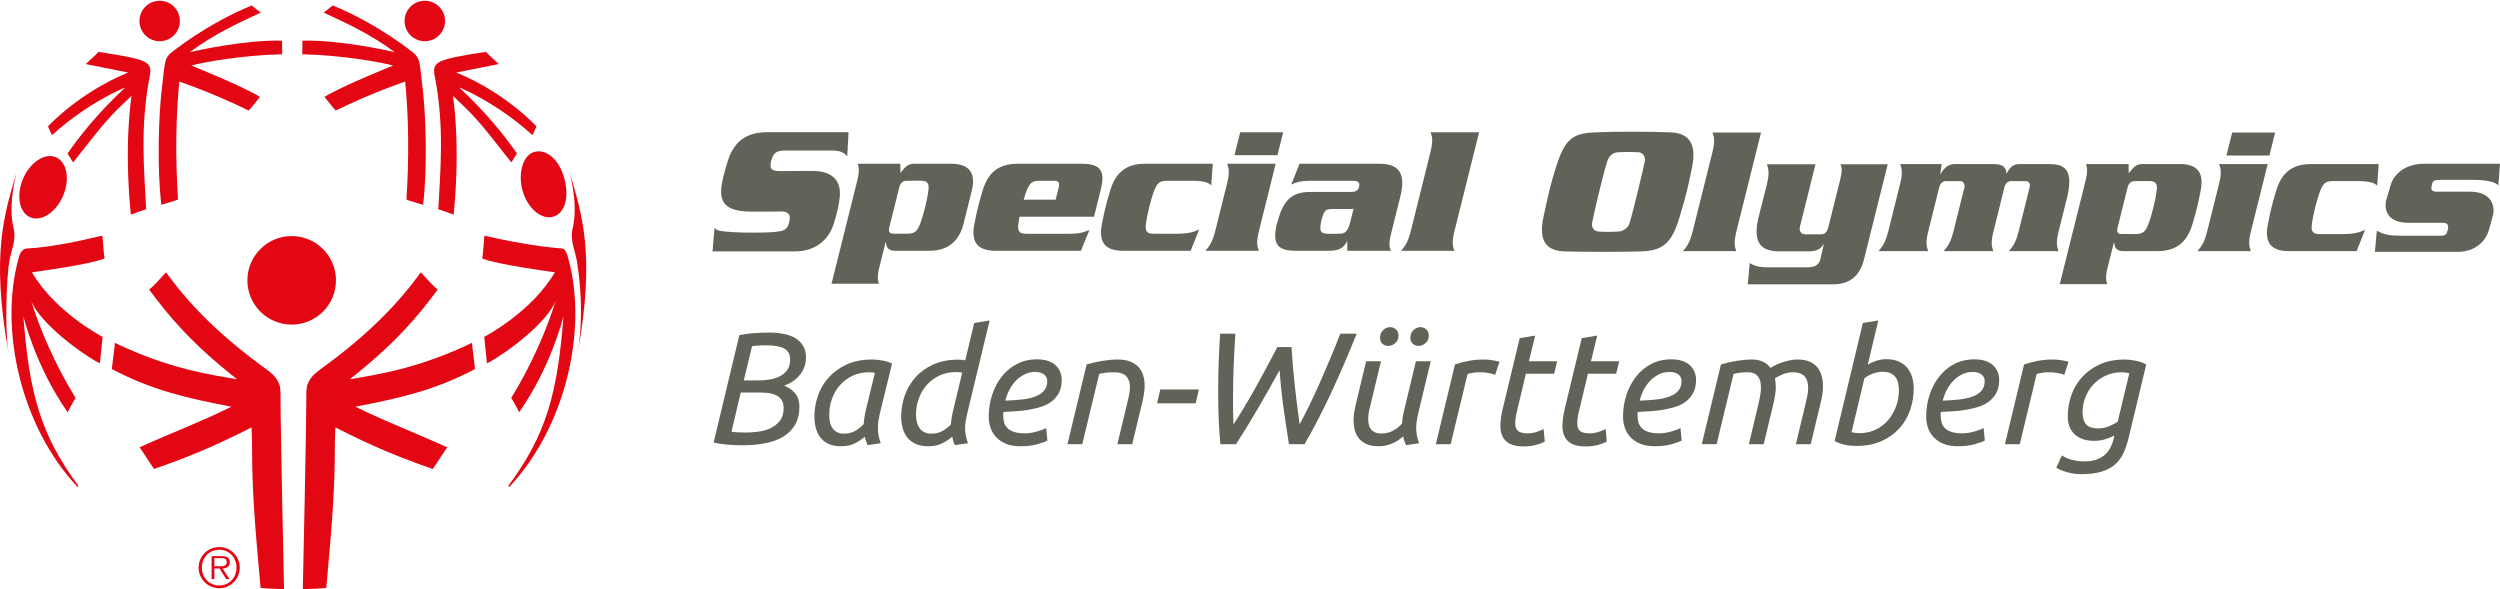 <?xml version="1.0" encoding="UTF-8"?><svg id="a" xmlns="http://www.w3.org/2000/svg" viewBox="0 0 471.256 111.061"><defs><style>.b{fill:none;}.c{fill:#e30613;}.d{fill:#636259;}</style></defs><g><path class="d" d="M139.903,83.939c-.401,0-.837-.01-1.308-.029-.471-.021-.947-.051-1.428-.091s-.951-.095-1.412-.165c-.462-.07-.872-.155-1.232-.256l4.839-20.199c.842-.2,1.778-.335,2.811-.405s1.958-.105,2.78-.105c1.022,0,1.959,.085,2.811,.255,.852,.171,1.583,.441,2.194,.812,.611,.37,1.093,.856,1.442,1.457,.352,.602,.527,1.323,.527,2.165,0,1.222-.367,2.299-1.098,3.23-.732,.933-1.738,1.629-3.021,2.09,.861,.32,1.559,.812,2.09,1.473,.53,.661,.797,1.473,.797,2.435,0,1.383-.281,2.545-.842,3.487-.562,.941-1.328,1.698-2.3,2.27-.973,.57-2.114,.977-3.427,1.217s-2.721,.36-4.224,.36Zm-.271-9.949l-1.743,7.395c.22,.041,.551,.075,.991,.105,.441,.03,1.002,.045,1.684,.045,.742,0,1.533-.055,2.375-.165s1.613-.331,2.314-.661c.701-.331,1.287-.797,1.758-1.398,.471-.601,.707-1.402,.707-2.404,0-.981-.351-1.714-1.053-2.194-.701-.481-1.833-.722-3.396-.722h-3.637Zm.571-2.284h2.855c.661,0,1.338-.055,2.029-.165,.69-.11,1.322-.311,1.894-.602,.571-.29,1.041-.687,1.412-1.188,.371-.5,.557-1.142,.557-1.924,0-1.021-.381-1.732-1.143-2.134-.762-.4-1.924-.602-3.486-.602-.521,0-1.032,.021-1.533,.061s-.842,.08-1.021,.12l-1.563,6.433Z"/><path class="d" d="M163.559,83.91c-.101-.221-.2-.466-.301-.736s-.181-.557-.24-.857c-.44,.401-1.032,.802-1.773,1.203-.741,.4-1.653,.601-2.735,.601-.882,0-1.639-.141-2.27-.421s-1.147-.671-1.548-1.172c-.401-.501-.696-1.092-.887-1.773s-.286-1.433-.286-2.255c0-1.342,.227-2.655,.677-3.938s1.128-2.425,2.028-3.427c.902-1.002,2.034-1.813,3.397-2.435,1.362-.621,2.956-.932,4.779-.932,.541,0,1.173,.06,1.894,.18,.722,.121,1.342,.321,1.863,.602l-2.314,9.438c-.1,.461-.186,.901-.256,1.322s-.104,.862-.104,1.323,.04,.927,.12,1.397,.221,.977,.421,1.518l-2.465,.361Zm-4.479-2.164c.841,0,1.563-.181,2.164-.542,.601-.36,1.122-.781,1.563-1.262,.02-.341,.055-.696,.105-1.067,.049-.37,.114-.746,.195-1.127l1.803-7.455c-.101-.04-.266-.069-.496-.09-.23-.02-.436-.03-.615-.03-1.143,0-2.176,.221-3.097,.661-.922,.441-1.708,1.027-2.36,1.759-.65,.731-1.152,1.583-1.502,2.555-.352,.973-.526,1.989-.526,3.051,0,.421,.04,.848,.12,1.278s.226,.812,.436,1.142c.211,.331,.491,.602,.842,.812,.351,.211,.807,.316,1.368,.316Z"/><path class="d" d="M181.925,80.634c0,.461,.039,.927,.119,1.397s.221,.977,.422,1.518l-2.465,.361c-.221-.44-.392-.972-.512-1.594-.441,.401-1.032,.802-1.773,1.203-.742,.4-1.653,.601-2.735,.601-.882,0-1.644-.135-2.284-.405-.642-.271-1.172-.656-1.594-1.157-.42-.501-.731-1.098-.932-1.789s-.301-1.447-.301-2.27c0-1.342,.227-2.655,.677-3.938s1.122-2.425,2.015-3.427c.891-1.002,2.008-1.809,3.352-2.42,1.342-.61,2.904-.917,4.688-.917,.22,0,.44,.011,.661,.03,.221,.021,.451,.051,.691,.091l1.684-7.034,2.916-.48-4.238,17.584c-.102,.461-.191,.901-.271,1.322s-.119,.862-.119,1.323Zm-6.373,1.112c.842,0,1.558-.176,2.148-.526,.592-.351,1.107-.756,1.549-1.218,.02-.32,.055-.666,.105-1.037,.049-.37,.125-.776,.225-1.217l1.805-7.515c-.182-.04-.382-.065-.602-.075-.221-.01-.432-.016-.631-.016-1.143,0-2.176,.221-3.097,.662-.922,.44-1.708,1.032-2.36,1.773-.65,.741-1.152,1.598-1.502,2.569-.352,.973-.526,1.989-.526,3.051,0,.462,.05,.902,.15,1.323s.261,.796,.481,1.127c.22,.331,.516,.597,.887,.797,.37,.2,.826,.301,1.367,.301Z"/><path class="d" d="M192.355,84.12c-1.021,0-1.904-.146-2.646-.436s-1.362-.691-1.863-1.202c-.501-.512-.872-1.107-1.112-1.789-.24-.681-.361-1.402-.361-2.164,0-1.402,.211-2.755,.632-4.058s1.022-2.455,1.804-3.457,1.732-1.799,2.855-2.39c1.122-.591,2.395-.887,3.817-.887,.821,0,1.528,.105,2.119,.315,.591,.211,1.071,.496,1.442,.856,.371,.361,.646,.777,.827,1.248s.271,.957,.271,1.458c0,.941-.17,1.738-.512,2.39-.34,.651-.791,1.197-1.352,1.638-.562,.441-1.218,.781-1.969,1.022-.752,.24-1.533,.431-2.346,.57-.811,.141-1.633,.236-2.465,.286-.831,.05-1.618,.096-2.359,.135-.02,.161-.029,.291-.029,.392v.24c0,.461,.055,.896,.165,1.308s.315,.771,.616,1.082,.716,.556,1.247,.736c.53,.181,1.228,.271,2.089,.271,.381,0,.777-.035,1.188-.105,.41-.069,.801-.16,1.172-.271,.371-.109,.701-.22,.992-.33s.496-.216,.617-.316l.24,2.375c-.401,.221-1.048,.456-1.939,.706-.892,.251-1.938,.376-3.141,.376Zm-2.855-8.597c1.162-.04,2.225-.115,3.186-.226,.963-.109,1.793-.301,2.495-.571,.701-.271,1.247-.636,1.638-1.097,.392-.461,.587-1.062,.587-1.804,0-.181-.035-.37-.105-.571-.07-.2-.19-.386-.36-.556-.171-.17-.406-.311-.707-.421s-.672-.165-1.111-.165c-.702,0-1.358,.149-1.969,.45-.611,.301-1.158,.697-1.639,1.188-.48,.491-.893,1.062-1.232,1.714-.341,.651-.602,1.337-.781,2.059Z"/><path class="d" d="M204.018,83.729h-2.796l3.606-15.029c.922-.28,1.92-.506,2.992-.677,1.07-.17,2.027-.255,2.869-.255,.902,0,1.678,.125,2.33,.375,.65,.251,1.178,.592,1.578,1.022s.695,.952,.887,1.563c.189,.611,.285,1.277,.285,1.998,0,.462-.039,.947-.119,1.458-.08,.512-.182,1.027-.301,1.548l-1.924,7.996h-2.795l1.773-7.395c.139-.561,.273-1.132,.404-1.713s.195-1.132,.195-1.653c0-.802-.221-1.468-.66-1.999-.441-.531-1.264-.797-2.465-.797-.502,0-.992,.03-1.473,.09-.482,.061-.883,.141-1.203,.241l-3.186,13.226Z"/><path class="d" d="M218.715,73.419h7.274l-.601,2.615h-7.274l.601-2.615Z"/><path class="d" d="M243.454,65.424c.16,2.686,.386,5.29,.677,7.815,.29,2.524,.575,4.779,.856,6.763,.601-1.122,1.227-2.354,1.879-3.697,.65-1.342,1.302-2.75,1.953-4.223,.651-1.474,1.303-2.986,1.954-4.539s1.277-3.101,1.879-4.645h3.096c-1.604,3.968-3.201,7.665-4.794,11.092-1.594,3.427-3.272,6.673-5.035,9.739h-2.945c-.342-2.124-.672-4.313-.992-6.567-.321-2.255-.582-4.715-.782-7.38-1.362,2.485-2.7,4.854-4.013,7.109-1.312,2.254-2.71,4.534-4.193,6.838h-2.945c-.16-1.623-.271-3.246-.331-4.869-.06-1.624-.09-3.307-.09-5.05s.03-3.502,.09-5.275c.061-1.773,.15-3.652,.271-5.637h2.886c-.14,2.104-.25,4.184-.33,6.237-.08,2.055-.12,4.144-.12,6.268,0,1.543,.029,3.076,.09,4.599,1.383-2.124,2.76-4.418,4.133-6.883s2.751-5.03,4.134-7.695h2.675Z"/><path class="d" d="M259.836,84.12c-.883,0-1.619-.131-2.21-.391s-1.072-.611-1.442-1.052c-.371-.44-.637-.962-.797-1.563-.16-.601-.24-1.242-.24-1.924,0-.521,.045-1.037,.135-1.548,.091-.511,.195-1.026,.316-1.548l1.923-7.996h2.796l-1.773,7.395c-.101,.462-.23,1.003-.391,1.623-.161,.622-.24,1.243-.24,1.864,0,.36,.034,.706,.104,1.037,.07,.33,.2,.621,.391,.871,.19,.251,.446,.451,.767,.602s.722,.226,1.203,.226c.861,0,1.617-.186,2.269-.557,.651-.37,1.197-.806,1.639-1.308,.02-.32,.05-.65,.09-.991s.11-.712,.211-1.112l2.314-9.649h2.795l-2.374,9.89c-.101,.461-.186,.907-.256,1.338s-.105,.877-.105,1.337,.04,.923,.121,1.383c.079,.462,.22,.962,.42,1.503l-2.464,.361c-.101-.221-.201-.471-.301-.752-.101-.28-.181-.581-.241-.901-.221,.2-.48,.411-.781,.631-.301,.221-.646,.421-1.037,.602-.391,.18-.821,.33-1.292,.45-.472,.121-.987,.181-1.548,.181Zm1.863-18.907c-.441,0-.812-.14-1.112-.421-.301-.28-.451-.65-.451-1.111,0-.602,.2-1.087,.602-1.458,.4-.371,.831-.557,1.292-.557,.441,0,.816,.146,1.128,.437,.311,.29,.466,.676,.466,1.157,0,.581-.206,1.052-.616,1.412-.411,.361-.847,.541-1.308,.541Zm5.711,0c-.44,0-.812-.14-1.112-.421-.301-.28-.45-.65-.45-1.111,0-.602,.199-1.087,.601-1.458,.4-.371,.831-.557,1.293-.557,.44,0,.816,.146,1.127,.437,.311,.29,.466,.676,.466,1.157,0,.581-.206,1.052-.616,1.412-.411,.361-.847,.541-1.308,.541Z"/><path class="d" d="M279.615,67.769c.24,0,.511,.01,.812,.029,.301,.021,.596,.056,.887,.105,.29,.051,.556,.101,.797,.15,.24,.051,.42,.105,.541,.165l-.812,2.436c-.401-.16-.862-.281-1.383-.361-.521-.08-1.022-.12-1.503-.12-.421,0-.837,.03-1.248,.09-.411,.061-.767,.141-1.066,.241l-3.187,13.226h-2.796l3.607-15.029c.801-.28,1.663-.506,2.585-.677,.922-.17,1.844-.255,2.766-.255Z"/><path class="d" d="M287.189,84.15c-1.503,0-2.605-.331-3.307-.992s-1.052-1.623-1.052-2.886c0-.821,.14-1.873,.421-3.156l3.216-13.376,2.916-.48-1.172,4.839h5.32l-.571,2.345h-5.32l-1.653,6.914c-.24,.941-.36,1.764-.36,2.465,0,.661,.18,1.137,.541,1.428,.36,.29,.962,.436,1.803,.436,.581,0,1.152-.095,1.714-.285,.561-.19,.992-.366,1.292-.526l.211,2.375c-.301,.18-.812,.375-1.533,.586-.722,.21-1.543,.315-2.465,.315Z"/><path class="d" d="M298.881,84.15c-1.503,0-2.605-.331-3.307-.992s-1.052-1.623-1.052-2.886c0-.821,.14-1.873,.421-3.156l3.216-13.376,2.916-.48-1.172,4.839h5.32l-.571,2.345h-5.32l-1.653,6.914c-.24,.941-.36,1.764-.36,2.465,0,.661,.18,1.137,.541,1.428,.36,.29,.962,.436,1.803,.436,.581,0,1.152-.095,1.714-.285,.561-.19,.992-.366,1.292-.526l.211,2.375c-.301,.18-.812,.375-1.533,.586-.722,.21-1.543,.315-2.465,.315Z"/><path class="d" d="M311.926,84.12c-1.021,0-1.903-.146-2.645-.436-.742-.29-1.363-.691-1.864-1.202-.501-.512-.871-1.107-1.112-1.789-.24-.681-.36-1.402-.36-2.164,0-1.402,.21-2.755,.631-4.058s1.022-2.455,1.804-3.457c.782-1.002,1.733-1.799,2.855-2.39s2.395-.887,3.817-.887c.822,0,1.528,.105,2.119,.315,.591,.211,1.072,.496,1.443,.856,.37,.361,.646,.777,.826,1.248,.181,.471,.271,.957,.271,1.458,0,.941-.17,1.738-.511,2.39s-.792,1.197-1.353,1.638c-.562,.441-1.218,.781-1.969,1.022-.752,.24-1.533,.431-2.345,.57-.812,.141-1.634,.236-2.465,.286-.832,.05-1.618,.096-2.359,.135-.021,.161-.03,.291-.03,.392v.24c0,.461,.055,.896,.165,1.308s.316,.771,.616,1.082c.301,.311,.717,.556,1.248,.736,.53,.181,1.227,.271,2.089,.271,.38,0,.776-.035,1.188-.105,.41-.069,.801-.16,1.172-.271,.371-.109,.701-.22,.992-.33,.29-.11,.496-.216,.616-.316l.24,2.375c-.401,.221-1.047,.456-1.938,.706-.892,.251-1.939,.376-3.142,.376Zm-2.855-8.597c1.162-.04,2.225-.115,3.187-.226,.962-.109,1.793-.301,2.495-.571,.701-.271,1.247-.636,1.638-1.097s.586-1.062,.586-1.804c0-.181-.035-.37-.104-.571-.071-.2-.191-.386-.361-.556s-.405-.311-.706-.421-.672-.165-1.112-.165c-.701,0-1.357,.149-1.969,.45s-1.157,.697-1.639,1.188c-.48,.491-.892,1.062-1.232,1.714s-.601,1.337-.781,2.059Z"/><path class="d" d="M338.889,67.769c.882,0,1.628,.135,2.239,.405s1.102,.637,1.473,1.098,.637,.997,.797,1.607c.16,.612,.24,1.258,.24,1.939,0,.44-.035,.917-.104,1.428-.071,.511-.166,1.007-.286,1.487l-1.924,7.996h-2.795l1.773-7.395c.1-.461,.215-.977,.346-1.548,.13-.571,.195-1.137,.195-1.698,0-.381-.045-.752-.136-1.112-.09-.36-.24-.671-.451-.932-.21-.261-.506-.471-.887-.632-.381-.16-.852-.24-1.412-.24-.642,0-1.263,.126-1.864,.376-.601,.251-1.102,.506-1.503,.767,.04,.28,.075,.556,.105,.826s.045,.536,.045,.797c0,.461-.035,.927-.104,1.397-.071,.472-.156,.938-.256,1.397l-1.924,7.996h-2.796l1.773-7.395c.101-.461,.211-.981,.331-1.563,.12-.58,.181-1.161,.181-1.743,0-.38-.041-.746-.12-1.097-.081-.351-.216-.656-.406-.917-.19-.26-.446-.466-.767-.616s-.731-.226-1.232-.226-.987,.03-1.458,.09c-.471,.061-.866,.141-1.187,.241l-3.187,13.226h-2.796l3.607-15.029c.901-.28,1.889-.506,2.961-.677,1.071-.17,2.028-.255,2.87-.255s1.553,.146,2.135,.436c.581,.291,1.041,.677,1.383,1.157,.199-.14,.476-.301,.826-.48,.351-.181,.752-.351,1.202-.512,.451-.16,.942-.3,1.473-.421,.531-.12,1.077-.18,1.639-.18Z"/><path class="d" d="M352.084,68.73c.461-.28,.992-.521,1.594-.722,.601-.2,1.242-.301,1.924-.301,.861,0,1.618,.141,2.27,.421,.65,.281,1.187,.667,1.607,1.157,.421,.491,.737,1.077,.947,1.759s.315,1.412,.315,2.194c0,1.383-.221,2.72-.661,4.013-.441,1.292-1.112,2.445-2.014,3.457-.902,1.012-2.029,1.823-3.382,2.435-1.353,.61-2.941,.917-4.765,.917-.3,0-.631-.016-.991-.046-.361-.029-.727-.085-1.098-.165s-.731-.181-1.082-.301-.656-.26-.917-.421l5.32-22.243,2.916-.48-1.984,8.326Zm2.826,1.353c-.602,0-1.198,.105-1.789,.315s-1.147,.506-1.668,.887l-2.435,10.189c.2,.041,.431,.081,.691,.121,.26,.04,.521,.06,.781,.06,1.143,0,2.174-.226,3.096-.676,.922-.451,1.703-1.053,2.345-1.804,.642-.752,1.138-1.613,1.488-2.585s.526-1.989,.526-3.051c0-.441-.046-.872-.136-1.293s-.251-.791-.48-1.112c-.231-.32-.541-.576-.933-.767-.391-.19-.887-.285-1.487-.285Z"/><path class="d" d="M369.068,84.12c-1.021,0-1.903-.146-2.645-.436-.742-.29-1.363-.691-1.864-1.202-.501-.512-.871-1.107-1.112-1.789-.24-.681-.36-1.402-.36-2.164,0-1.402,.21-2.755,.631-4.058s1.022-2.455,1.804-3.457c.782-1.002,1.733-1.799,2.855-2.39s2.395-.887,3.817-.887c.822,0,1.528,.105,2.119,.315,.591,.211,1.072,.496,1.443,.856,.37,.361,.646,.777,.826,1.248,.181,.471,.271,.957,.271,1.458,0,.941-.17,1.738-.511,2.39s-.792,1.197-1.353,1.638c-.562,.441-1.218,.781-1.969,1.022-.752,.24-1.533,.431-2.345,.57-.812,.141-1.634,.236-2.465,.286-.832,.05-1.618,.096-2.359,.135-.021,.161-.03,.291-.03,.392v.24c0,.461,.055,.896,.165,1.308s.316,.771,.616,1.082c.301,.311,.717,.556,1.248,.736,.53,.181,1.227,.271,2.089,.271,.38,0,.776-.035,1.188-.105,.41-.069,.801-.16,1.172-.271,.371-.109,.701-.22,.992-.33,.29-.11,.496-.216,.616-.316l.24,2.375c-.401,.221-1.047,.456-1.938,.706-.892,.251-1.939,.376-3.142,.376Zm-2.855-8.597c1.162-.04,2.225-.115,3.187-.226,.962-.109,1.793-.301,2.495-.571,.701-.271,1.247-.636,1.638-1.097s.586-1.062,.586-1.804c0-.181-.035-.37-.104-.571-.071-.2-.191-.386-.361-.556s-.405-.311-.706-.421-.672-.165-1.112-.165c-.701,0-1.357,.149-1.969,.45s-1.157,.697-1.639,1.188c-.48,.491-.892,1.062-1.232,1.714s-.601,1.337-.781,2.059Z"/><path class="d" d="M386.893,67.769c.24,0,.511,.01,.812,.029,.301,.021,.596,.056,.887,.105,.29,.051,.556,.101,.797,.15,.24,.051,.42,.105,.541,.165l-.812,2.436c-.401-.16-.862-.281-1.383-.361-.521-.08-1.022-.12-1.503-.12-.421,0-.837,.03-1.248,.09-.411,.061-.767,.141-1.066,.241l-3.187,13.226h-2.796l3.607-15.029c.801-.28,1.663-.506,2.585-.677,.922-.17,1.844-.255,2.766-.255Z"/><path class="d" d="M392.905,86.976c.821,0,1.542-.101,2.164-.301,.621-.2,1.157-.491,1.608-.871,.45-.381,.815-.832,1.097-1.353,.28-.521,.501-1.112,.661-1.773l.12-.571c-.4,.221-.941,.44-1.623,.661s-1.383,.331-2.104,.331c-1.624,0-2.871-.406-3.743-1.218-.871-.812-1.308-1.948-1.308-3.412,0-1.342,.221-2.654,.662-3.938,.44-1.282,1.111-2.424,2.014-3.427,.901-1.002,2.023-1.808,3.366-2.419s2.916-.917,4.72-.917c.28,0,.596,.02,.946,.06,.351,.041,.711,.096,1.082,.166s.731,.165,1.083,.285c.35,.12,.655,.261,.916,.421l-3.276,13.677c-.261,1.082-.581,2.054-.962,2.916-.381,.861-.901,1.593-1.562,2.194-.661,.601-1.514,1.066-2.556,1.397-1.042,.33-2.344,.496-3.907,.496-.862,0-1.713-.116-2.555-.346-.842-.23-1.554-.517-2.135-.857l1.053-2.344c.46,.34,1.071,.616,1.833,.826,.762,.211,1.563,.315,2.405,.315Zm2.524-6.222c.802,0,1.538-.146,2.209-.437,.672-.29,1.188-.565,1.549-.826l2.194-9.138c-.201-.04-.432-.08-.691-.12-.261-.04-.512-.061-.752-.061-1.082,0-2.074,.206-2.976,.616-.901,.411-1.679,.962-2.33,1.653s-1.157,1.493-1.518,2.404c-.36,.912-.541,1.859-.541,2.841,0,1.082,.235,1.864,.706,2.345,.471,.481,1.188,.722,2.149,.722Z"/></g><rect class="b" x="139.505" width="316.166" height="110.898"/><path class="d" d="M215.993,42.389c-.116,1.122,.141,1.677,1.467,1.677h4.015c2.73,0,3.511-.344,4.568-.805l-1.599,4.017h-12.742c-3.771,0-4.592-1.995-3.978-5.093,.505-2.546,.729-3.493,1.523-6.188,.936-3.186,2.775-5.128,6.545-5.128h12.819l-.285,4.087c-.482-.598-1.671-.876-3.662-.876h-4.713c-1.326,0-1.786,.423-2.306,1.677-.636,1.532-1.451,4.77-1.652,6.631m-47.529,1.659c-.799,0-1.043-.325-.818-1.238l1.867-7.472c.225-.902,.66-1.259,1.463-1.259h.843l.401-.016h1.336c1.326,0,1.588,.561,1.464,1.683-.192,1.863-1.016,5.096-1.649,6.631-.518,1.253-.975,1.675-2.306,1.675h-2.571l-.029-.003Zm-6.779-13.178c.22,.664,.35,1.397-.066,3.074l-4.877,19.55h8.94c-.218-.661-.35-1.394,.067-3.069l1.184-4.751h.068c.049,.667,.23,1.603,1.733,1.603h6.458c3.772,0,5.69-2.09,6.439-5.093l1.549-6.215c.747-3.005-.125-5.098-3.898-5.098h-6.949c-1.152,0-1.705,.555-2.598,1.743l-.019-1.743h-8.031Zm37.868,4.538c.235-.942,.054-1.326-.86-1.326h-2.787c-1.329,0-1.788,.421-2.306,1.675-.202,.489-.422,1.156-.634,1.891l6.031-.005,.556-2.235m4.532-4.536c3.59,.037,4.239,1.575,3.395,4.956l-1.252,5.03h-14.037c-.111,.561-.193,1.087-.243,1.532-.099,.923,.073,1.463,.872,1.619,.222,.04,.453,.061,.703,.061h7.921c1.573,0,2.438-.106,3.916-.699l-1.61,3.905h-16.41l.002-.005c-3.498-.116-4.256-2.077-3.663-5.088,.504-2.539,.73-3.489,1.526-6.191,.906-3.087,2.668-5.001,6.226-5.111l.002-.01h12.652v.002m29.692-5.94l-1.076,4.331h8.103l1.081-4.331h-8.107Zm-4.695,18.579c-.566,2.267-1.15,2.932-1.846,3.765h10.053c-.275-.833-.531-1.498,.032-3.765l3.151-12.641h-9.148c.281,.838,.532,1.497-.031,3.77l-2.211,8.872Zm25.811-4.119c.199,0,.267-.101,.267-.101l-.075,.334-.528,2.103c-.526,2.096-1.038,2.339-2.329,2.339h-1.922c-1.246-.032-1.5-.392-1.396-1.501,.107-1.111,.418-1.833,.418-1.833,.456-1.349,.879-1.309,2.146-1.341h3.42m-9.925-8.522l-1.565,3.91c1.1-.489,1.92-.698,3.459-.698h8.207c.69,0,1.352,.177,1.133,1.047-.192,.765-.508,1.048-1.658,1.048h-7.512c-3.697,0-5.076,1.749-6.089,5.169l-.294,.982c-.75,3.468-.083,4.947,3.621,4.947h5.861c2.233,0,3.021-.343,3.807-1.81l.018-.214,.017,2.024h8.239c-.319-.658-.452-1.391-.032-3.064l1.782-7.162c1.16-4.646-.487-6.18-3.979-6.18h-15.015Zm20.98,12.641c-.571,2.267-1.154,2.932-1.851,3.765h10.057c-.282-.833-.536-1.498,.03-3.765l4.633-18.582h-9.146c.277,.842,.533,1.505-.038,3.773l-3.685,14.809Zm-131.638,3.874h15.594c3.016,0,6.094-1.442,7.291-5.302,.712-2.299,.971-3.654,1.105-5.003,.133-1.352,.096-4.863-5.16-4.863l-6.105,.032c-1.328,0-1.826-.302-1.787-1.144,.018-.481,.102-.836,.381-1.54,.316-.807,1.002-1.193,2.334-1.193h8.913c1.679,0,2.337,.55,2.836,1.076l.241-4.532h-15.271c-4.1,0-6.378,1.82-7.529,5.535-.685,2.22-.971,3.482-1.126,4.514-.541,3.529,1.153,4.895,5.515,4.92,4.367,.03,5.724-.026,5.724-.026,1.337,0,1.734,.645,1.587,1.508-.09,.532-.126,.643-.312,1.162-.307,.831-1.07,1.087-2.74,1.217-1.665,.135-5.631,.156-7.851,0-2.223-.162-2.903-.253-3.262-.814l-.375,4.453Zm272.44-.061c3.773,0,5.603-1.944,6.547-5.124,.791-2.697,1.018-3.644,1.518-6.189,.615-3.095-.201-5.098-3.975-5.098m24.934,11.541c.199-1.867,1.018-5.101,1.658-6.636,.512-1.251,.973-1.682,2.299-1.682h4.717c1.99,0,3.178,.283,3.658,.881l.285-4.085h-12.816c-3.773,0-5.615,1.942-6.545,5.12-.797,2.699-1.018,3.656-1.523,6.188-.611,3.101,.205,5.101,3.975,5.101h12.748l1.59-4.014c-1.045,.453-1.836,.802-4.56,.802h-4.019c-1.326,0-1.586-.561-1.465-1.675m-35.779,1.657c-.805,0-1.045-.329-.82-1.239l1.859-7.471c.225-.91,.668-1.262,1.471-1.262h.832l.408-.011h1.336c1.332,0,1.592,.561,1.467,1.672-.195,1.865-1.016,5.104-1.654,6.636-.52,1.251-.975,1.677-2.299,1.677h-2.572l-.027-.002Zm-6.783-13.179c.215,.661,.35,1.392-.068,3.071l-4.879,19.553h8.943c-.219-.661-.352-1.392,.068-3.069l1.184-4.753h.07c.041,.662,.228,1.607,1.728,1.607h6.461c3.77,0,5.688-2.093,6.434-5.099l1.553-6.215c.752-3.003-.123-5.096-3.895-5.096h-6.949c-1.15,0-1.709,.556-2.603,1.741l-.014-1.741h-8.033Zm-74.132,12.639c-.563,2.267-1.149,2.934-1.845,3.77h10.059c-.281-.836-.535-1.503,.033-3.77l4.629-18.582h-9.148c.275,.842,.531,1.503-.033,3.773l-3.694,14.809Zm21.696,3.81c1.621,0,2.363-.347,3.013-1.394h.009l-.666,2.892c-.193,.77-.714,1.508-2.291,1.508h-7.653c-1.958,0-2.689-.423-3.362-.807l-.373,4.016h16.169c3.001,0,4.966-1.571,5.738-4.677l4.476-17.952h-8.906c.276,.735,.403,1.045-.111,3.111l-2.167,8.697c-.234,.934-.621,1.392-1.326,1.392h-3.037c-.898,0-1.178-.733-.995-1.466l2.925-11.734h-9.152c.282,.844,.534,1.58-.031,3.852l-1.662,6.593c-.755,3.826,.093,5.969,3.994,5.969h5.41Zm17.414-16.449c.285,.836,.536,1.5-.029,3.768l-2.211,8.871c-.566,2.267-1.151,2.934-1.848,3.77h9.358c-.282-.836-.537-1.503,.031-3.77l2.052-8.245c.211-.836,.68-1.188,1.309-1.188h2.725c.586,0,.857,.797,.716,1.188l-2.05,8.245c-.571,2.267-1.155,2.934-1.855,3.77h9.358c-.277-.836-.529-1.503,.037-3.77l2.048-8.245c.21-.836,.681-1.188,1.31-1.188h2.725c.437,0,.939,.305,.716,1.188l-2.055,8.245c-.565,2.267-1.152,2.934-1.847,3.77h9.357c-.283-.836-.537-1.503,.029-3.77l1.551-6.215c1.406-5.66-.668-6.424-3.395-6.424h-5.654c-1.396,0-1.988,1.119-2.289,1.783h-.021c-.123-1.014-.486-1.783-2.47-1.783h-7.364c-1.531,0-2.266,1.259-2.685,1.987h-.009l.284-1.987h-7.824Zm62.578-5.943l-1.082,4.333h8.1l1.084-4.333h-8.101Zm-4.701,18.582c-.564,2.27-1.15,2.931-1.85,3.767h10.059c-.277-.836-.531-1.497,.035-3.767l3.15-12.639h-9.152c.283,.836,.533,1.5-.027,3.768l-2.215,8.871Zm43.139-7.44c-.809,0-.967-.526-.871-.921l.174-.701c.098-.389,.471-.603,1.281-.603h6.471c1.941,0,4.203,.28,4.672,1.095l.324-4.135h-14.346c-3.185,0-5.695,1.699-6.33,4.244l-.803,2.688c-.4,2.048,.455,4.201,4.275,4.201h6.502c.848,0,1.043,.532,.875,1.204l-.086,.351c-.17,.672-.465,.884-1.318,.884h-7.031c-2.934,0-3.613-.249-4.961-.955l-.356,3.998h15.484c3.707,0,5.547-2.265,6.072-4.384l.719-2.585c.4-2.011-.566-4.382-4.381-4.382h-6.367Zm-149.152-5.752c-.184,1.024-2.254,9.716-2.888,11.7-.295,.923-1.255,1.526-2.083,1.571-1.404,.077-2.472,.079-3.699,0-1.027-.069-1.43-.868-1.257-1.727,.475-2.421,2.36-10.284,2.913-11.718,.46-1.18,1.301-1.471,2.059-1.511,1.256-.068,2.482-.058,3.703,0,.887,.04,1.406,.81,1.252,1.686m-16.765,1.177c-1,3.175-1.208,4.146-2.322,9.227-1.005,4.574,.45,6.511,3.991,6.606,4.361,.119,10.463,.111,14.393,0,4.231-.117,5.848-1.693,7.295-6.606,1.309-4.448,1.389-4.814,2.298-9.222,.932-4.492-.586-6.463-3.993-6.608-3.878-.164-10.168-.188-14.387,0-4.232,.188-5.614,1.355-7.274,6.604"/><path class="c" d="M5.693,40.96c-.588-.253-1.055-.698-1.398-1.267-.867-1.458-.906-3.765,.051-6.003,1.342-3.127,4.111-4.934,6.195-4.043,2.086,.894,2.687,4.151,1.346,7.271-1.334,3.124-4.111,4.934-6.193,4.042M30.101,7.771c2.101,0,3.807-1.707,3.807-3.815S32.202,.14,30.101,.14s-3.816,1.707-3.816,3.815,1.705,3.815,3.816,3.815m.406,8.925c-.598,4.903-.926,14.975-.09,21.907,0,0,3.148-.915,3.142-.987-.514-7.678-.428-15.663,.246-22.246,5.939,2.104,9.945,3.951,13.084,5.47,.76-.818,1.396-1.731,2.121-2.577-3.373-2.075-12.859-5.873-12.953-5.905,2.201-.617,9.684-1.971,17.131-2.127,.039,0-.061-2.569,0-2.563-6.895-.199-16.494,1.923-17.437,2.188,4.683-3.498,9.334-5.573,13.414-7.488-.328-.201-1.707-1.338-1.707-1.338-8.715,3.566-15.268,8.969-15.32,9.014-1.17,1.084-1.027,1.678-1.631,6.654M9.827,25.456c6.811-6.187,13.863-9.046,13.758-8.943-5.445,5.088-8.658,9.293-10.861,12.428,.379,.537,.676,1.133,1.072,1.662,6.355-8.081,6.609-8.398,11.008-12.536-.008,.102-1.494,8.815-.139,22.399,0,0,2.881-1.087,2.887-.971-.367-7.331-1.193-15.832,.691-25.204,.49-2.717-.451-3.083-9.684-4.514-.603,.691-1.021,.997-2.4,2.304l8.006,1.59c-9.361,3.826-15.113,10.157-15.113,10.157,0,0,.707,1.691,.775,1.627M80.077,7.771c2.109,0,3.816-1.707,3.816-3.815s-1.707-3.815-3.816-3.815-3.814,1.707-3.814,3.815,1.709,3.815,3.814,3.815m-23.09,2.458c7.449,.158,14.922,1.516,17.127,2.127-.092,.028-9.58,3.833-12.953,5.905,.725,.846,1.359,1.762,2.123,2.577,3.139-1.519,7.148-3.366,13.09-5.472,.668,6.582,.752,14.573,.242,22.248-.006,.072,3.137,.987,3.137,.987,.844-6.932,.516-17.004-.082-21.907-.605-4.977-.463-5.572-1.635-6.651-.051-.048-6.602-5.451-15.322-9.02,0,0-1.367,1.141-1.705,1.347,4.086,1.913,8.732,3.981,13.418,7.482-.941-.265-10.547-2.389-17.439-2.183,.062-.008-.041,2.559,0,2.559m24.943,4.061c1.887,9.374,1.064,17.869,.693,25.201,.006-.114,2.889,.97,2.889,.97,1.354-13.581-.133-22.293-.145-22.396,4.404,4.141,4.652,4.455,11.014,12.538,.391-.531,.684-1.124,1.072-1.667-2.203-3.13-5.422-7.339-10.867-12.427-.107-.101,6.953,2.757,13.76,8.945,.07,.066,.777-1.625,.777-1.625,0,0-5.76-6.333-15.107-10.157l8-1.593c-1.387-1.304-1.801-1.616-2.402-2.307-9.234,1.434-10.178,1.799-9.684,4.517M2.562,43.007c-1.176-4.661,.699-10.969,.664-10.845-2.426,8.199-4.955,15.681-1.631,34.279-.709-4.365-.377-13.885,.137-17.052,.353-2.172,1.391-4.141,.83-6.382m16.695,1.416c-4.234,1.008-9.758,2.209-14.135,2.413-1.248,.061-1.512,1.479-1.652,2.003-3.691,13.417,.6,31.804,11.176,42.979,0,0,.144-.226,.129-.248-7.148-9.668-9.256-17.414-10.377-31.994,.006,.102,2.396,9.732,8.387,18.168-.068-.096,1.262-2.455,1.467-2.715-3.725-6.045-6.805-13.008-8.477-18.666,1.268,4.283,9.889,10.57,13.057,12.13l.506-4.99c-.33-.18-8.943-4.703-13.32-12.173,.08-.008,11.098-1.481,13.689-2.606-.201-1.281-.348-4.323-.449-4.302m86.646,2.413c-4.369-.307-10.316-1.405-14.543-2.413-.103-.021-.25,3.019-.449,4.302,2.59,1.124,13.605,2.598,13.686,2.606-4.373,7.47-12.994,11.993-13.312,12.173l.5,4.99c3.174-1.56,11.787-7.848,13.053-12.13-1.672,5.658-4.754,12.621-8.477,18.666,.213,.26,1.543,2.619,1.467,2.715,5.988-8.435,8.387-18.066,8.391-18.168-1.115,14.58-3.226,22.326-10.387,31.994-.012,.022,.139,.248,.139,.248,10.576-11.176,14.869-29.562,11.178-42.979-.144-.524-.404-1.942-1.244-2.003m-7.322-10.62c1.033,3.239,3.617,5.302,5.775,4.611,.607-.191,1.119-.584,1.518-1.124,1.002-1.36,1.144-3.624,.525-5.982-1.037-3.899-3.623-5.741-5.783-5.053-2.154,.688-3.065,4.313-2.035,7.548m8.701-4.053c-.041-.124,1.832,6.185,.664,10.845-.568,2.238,.478,4.207,.826,6.379,1.09,6.885,.85,12.682,.141,17.055,3.324-18.595,.787-26.08-1.631-34.279m-43.957,20.68c0-4.606-3.738-8.343-8.346-8.343s-8.35,3.737-8.35,8.343,3.736,8.343,8.35,8.343,8.346-3.734,8.346-8.343m25.676,11.767c-10.293,4.943-17.889,5.978-23.082,6.885,8.895-7.006,12.91-11.99,16.588-16.914-.676-.553-.978-.818-3.182-3.257-1.908,2.614-6.967,9.546-17.996,17.599-2.115,1.541-2.748,2.059-3.353,3.52-.254,.607-.244,1.848-.238,2.746,.025,4.133-.643,35.697-.66,35.873,1.049-.006,4.416-.176,4.424-.271,1.305-14.055,1.584-19.568,1.605-25.887,0-2.285,.105-4.137,.105-4.338,7.312,3.734,12.269,5.703,18.353,7.842,.357-.449,2.672-4.111,2.766-4.068-5.771-2.648-11.672-4.853-17.334-7.68,8.562-1.645,14.875-3.09,22.5-7.068,.125-.07-.635-4.912-.496-4.98m-36.123,10.578c.006-.898,.01-2.139-.24-2.746-.605-1.467-1.236-1.975-3.353-3.52-11.025-8.047-16.084-14.984-17.994-17.599-2.203,2.442-2.508,2.707-3.185,3.257,3.684,4.929,7.693,9.908,16.596,16.919-5.197-.912-12.797-1.947-23.084-6.891,.139,.064-.625,4.91-.502,4.98,7.621,3.984,13.941,5.424,22.5,7.074-5.654,2.82-11.563,5.031-17.33,7.668,.094-.037,2.406,3.629,2.76,4.07,6.088-2.135,11.047-4.104,18.359-7.834,0,.201,.111,2.049,.111,4.334,.016,6.315,.289,11.832,1.596,25.887,.006,.096,3.377,.26,4.426,.266-.016-.17-.684-31.734-.658-35.867m-11.66,31.549c.613,0,1.518,.106,1.518-.773,0-.678-.555-.756-1.088-.756h-1.24v1.529h.81m2.09-.762c0,.846-.594,1.164-1.359,1.18l1.311,2.006h-.639l-1.238-2.006h-.975v2.006h-.529v-4.334h1.894c1.148,0,1.535,.434,1.535,1.148m-1.984,4.387c1.885,0,3.254-1.471,3.254-3.371,0-1.885-1.369-3.361-3.254-3.361-1.898,0-3.275,1.477-3.275,3.361,0,1.9,1.377,3.371,3.275,3.371m0-7.244c2.143,0,3.865,1.74,3.865,3.873,0,2.148-1.723,3.889-3.865,3.889s-3.895-1.74-3.895-3.889c0-2.133,1.742-3.873,3.895-3.873"/></svg>